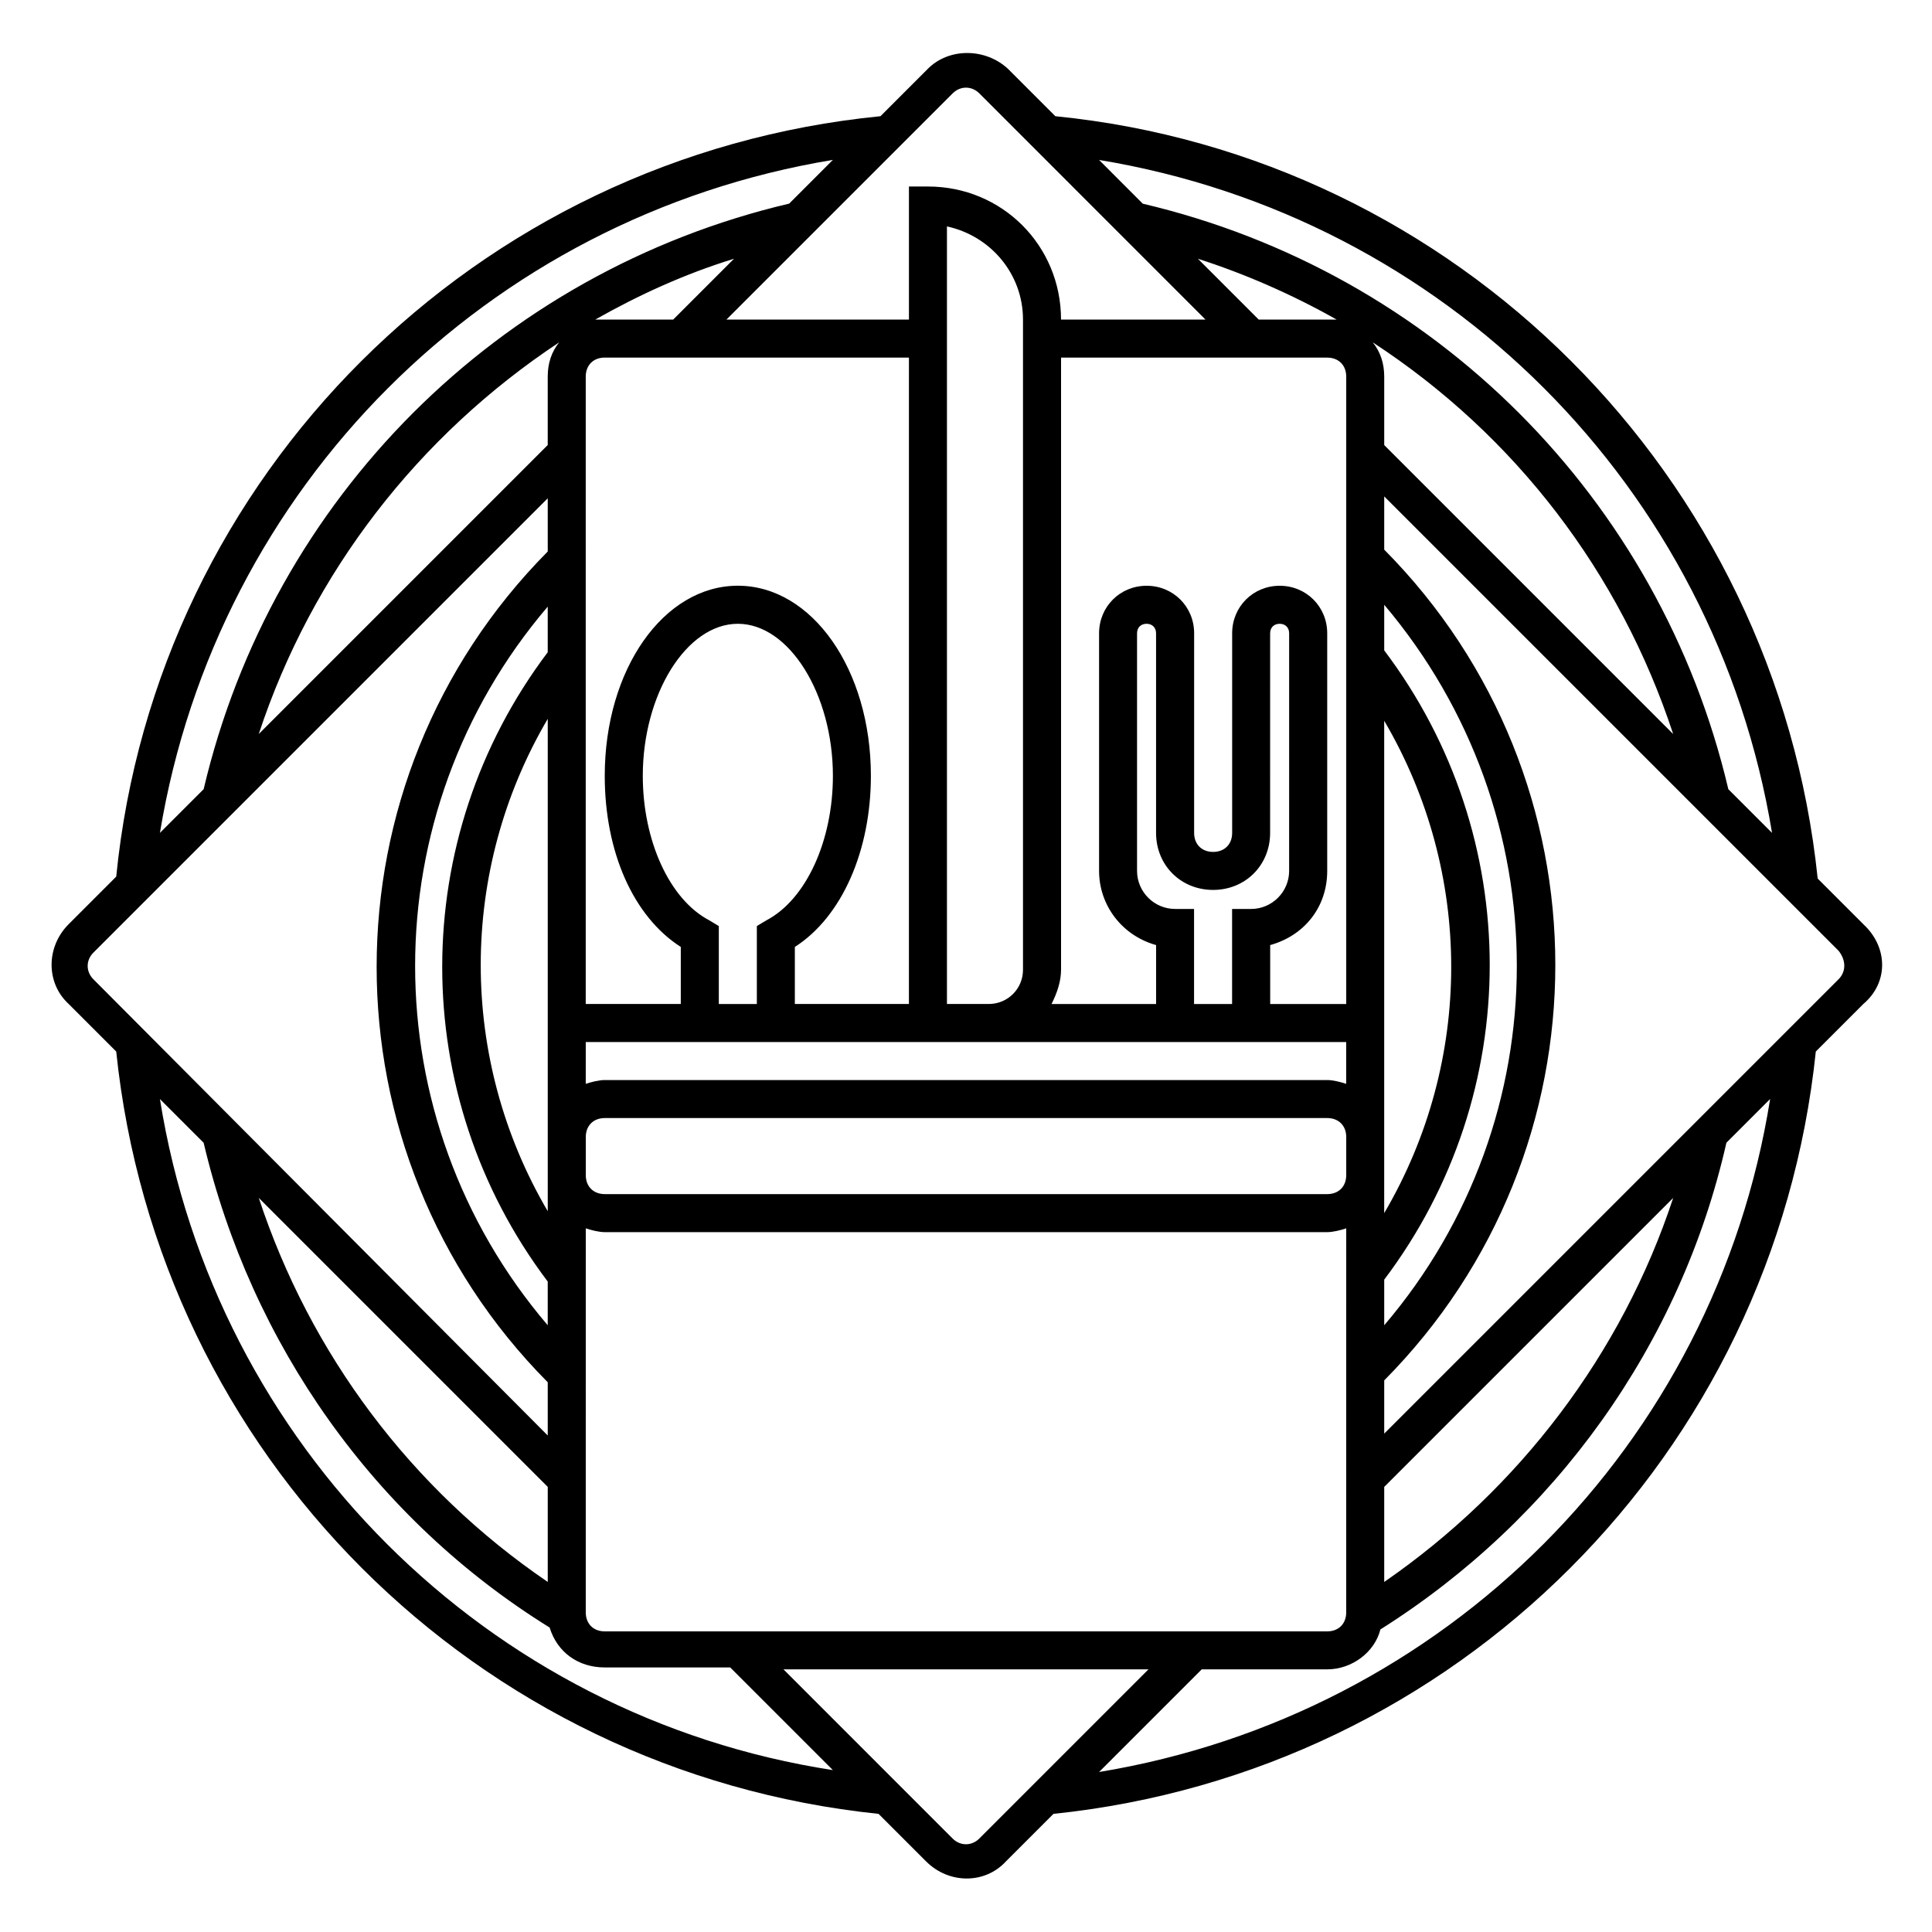 <?xml version="1.0" encoding="UTF-8"?>
<!-- Uploaded to: ICON Repo, www.svgrepo.com, Generator: ICON Repo Mixer Tools -->
<svg fill="#000000" width="800px" height="800px" version="1.1" viewBox="144 144 512 512" xmlns="http://www.w3.org/2000/svg">
 <path d="m638.3 389.42-12.594-12.594c-11.086-106.81-95.727-191.45-202.03-202.03l-12.594-12.594c-6.047-5.543-15.617-5.543-21.16 0l-12.594 12.594c-107.31 10.578-191.95 95.219-202.53 201.52l-12.594 12.594c-6.047 6.047-6.047 15.617 0 21.16l12.594 12.594c11.082 106.81 95.219 190.95 202.03 202.03l12.594 12.594c6.047 6.047 15.617 6.047 21.16 0l12.594-12.594c106.81-11.082 190.95-95.219 202.03-202.03l12.594-12.594c6.555-5.543 6.555-14.609 0.508-20.656zm-24.688-24.688-11.586-11.586c-18.137-77.082-78.09-137.04-155.18-155.17l-11.586-11.59c91.691 15.113 163.23 86.656 178.35 178.35zm-102.78 173.31 76.578-76.578c-13.602 41.312-40.809 77.082-76.578 101.77zm-206.56 38.289c-3.023 0-5.039-2.016-5.039-5.039l0.004-101.77c1.512 0.504 3.527 1.008 5.039 1.008h191.45c1.512 0 3.527-0.504 5.039-1.008l-0.004 101.77c0 3.023-2.016 5.039-5.039 5.039zm-91.691-114.87 76.578 76.578v25.191c-36.273-24.688-62.977-60.457-76.578-101.77zm212.61-60.457v-162.23h70.535c3.023 0 5.039 2.016 5.039 5.039v166.26h-20.152v-15.617c9.07-2.519 15.113-10.078 15.113-19.648v-62.98c0-7.055-5.543-12.594-12.594-12.594-7.055 0-12.598 5.539-12.598 12.594v52.898c0 3.023-2.016 5.039-5.039 5.039-3.023 0-5.039-2.016-5.039-5.039l0.004-52.898c0-7.055-5.543-12.594-12.594-12.594-7.055 0-12.598 5.539-12.598 12.594v62.977c0 9.07 6.047 17.129 15.113 19.648v15.617h-27.711c1.512-3.023 2.519-6.047 2.519-9.066zm-136.03 54.41v9.574c-23.68-40.305-23.68-90.184 0-130.49zm10.078-10.078c0-3.023 2.016-5.039 5.039-5.039h191.45c3.023 0 5.039 2.016 5.039 5.039v10.078c0 3.023-2.016 5.039-5.039 5.039h-191.45c-3.023 0-5.039-2.016-5.039-5.039zm196.48-15.113h-191.45c-1.512 0-3.527 0.504-5.039 1.008l0.004-11.082h201.52v11.082c-1.512-0.504-3.527-1.008-5.039-1.008zm-163.74-42.32c-10.582-5.543-17.633-21.16-17.633-38.289 0-21.664 11.586-40.305 25.191-40.305 13.602 0 25.191 18.641 25.191 40.305 0 17.129-7.055 32.746-17.633 38.289l-2.523 1.512v20.656h-10.078v-20.656zm123.43-3.023c-5.543 0-10.078-4.535-10.078-10.078v-62.973c0-1.512 1.008-2.519 2.519-2.519s2.519 1.008 2.519 2.519v52.898c0 8.566 6.551 15.113 15.113 15.113 8.566 0 15.113-6.551 15.113-15.113l0.004-52.898c0-1.512 1.008-2.519 2.519-2.519 1.512 0 2.519 1.008 2.519 2.519l-0.004 62.977c0 5.543-4.535 10.078-10.078 10.078h-5.039v25.191h-10.078v-25.191zm55.418 60.457v-110.33c23.68 40.305 23.68 90.184 0 130.49zm-33.25-216.64-16.121-16.121c12.594 4.031 25.191 9.574 36.777 16.121h-2.519zm-62.473 172.3c0 5.039-4.031 9.07-9.07 9.07l-11.082-0.004v-206.06c11.586 2.519 20.152 12.594 20.152 24.688zm-30.23 9.066h-30.23v-15.113c12.594-8.062 20.152-25.695 20.152-45.344 0-28.215-15.617-50.383-35.266-50.383-19.648 0-35.266 22.168-35.266 50.383 0 20.152 7.559 37.281 20.152 45.344v15.113h-25.191l0.004-166.26c0-3.023 2.016-5.039 5.039-5.039h80.609zm-80.609-181.37h-2.519c11.586-6.551 23.68-12.09 36.777-16.121l-16.121 16.121zm-15.113 33.25-76.578 76.582c14.105-42.824 42.32-79.098 79.602-103.79-2.016 2.519-3.023 5.539-3.023 9.066zm0 54.918c-37.281 49.375-37.281 117.39 0 166.76v11.586c-46.855-54.914-46.855-135.52 0-190.44zm221.68 166.26c37.281-49.375 37.281-117.39 0-166.76v-12.09c46.855 55.418 46.855 136.03 0 190.94zm-3.023-248.38c37.785 24.688 65.496 60.961 79.602 103.79l-76.578-76.582v-18.137c0-3.527-1.008-6.547-3.023-9.066zm-111.34-66c2.016-2.016 5.039-2.016 7.055 0l59.949 59.953h-38.289c0-19.648-15.617-35.266-35.266-35.266h-5.039v35.266h-48.367zm-31.742 17.633-11.586 11.586c-77.082 18.141-137.04 78.094-155.17 155.18l-11.59 11.586c15.113-91.691 86.656-163.23 178.35-178.35zm-195.98 210.09 120.41-120.41v14.105c-60.457 60.961-60.457 159.2 0 220.16v14.105l-120.41-120.91c-2.016-2.012-2.016-5.035 0-7.051zm17.633 38.793 11.586 11.586c12.594 53.402 45.344 99.754 91.691 128.47 2.016 6.551 7.559 10.578 14.609 10.578h33.25l27.207 27.207c-91.688-14.105-163.73-86.152-178.34-177.84zm217.14 195.98c-2.016 2.016-5.039 2.016-7.055 0l-44.836-44.84h96.73zm31.742-17.633 27.207-27.207h33.25c6.551 0 12.594-4.535 14.105-10.578 46.352-29.223 79.602-75.57 91.691-128.98l11.586-11.586c-14.605 91.691-86.148 163.23-177.84 178.35zm195.98-210.09-120.41 120.41v-14.105c60.457-60.961 60.457-159.2 0-220.16v-14.105l120.41 120.41c2.016 2.516 2.016 5.539 0 7.551z"/>
</svg>